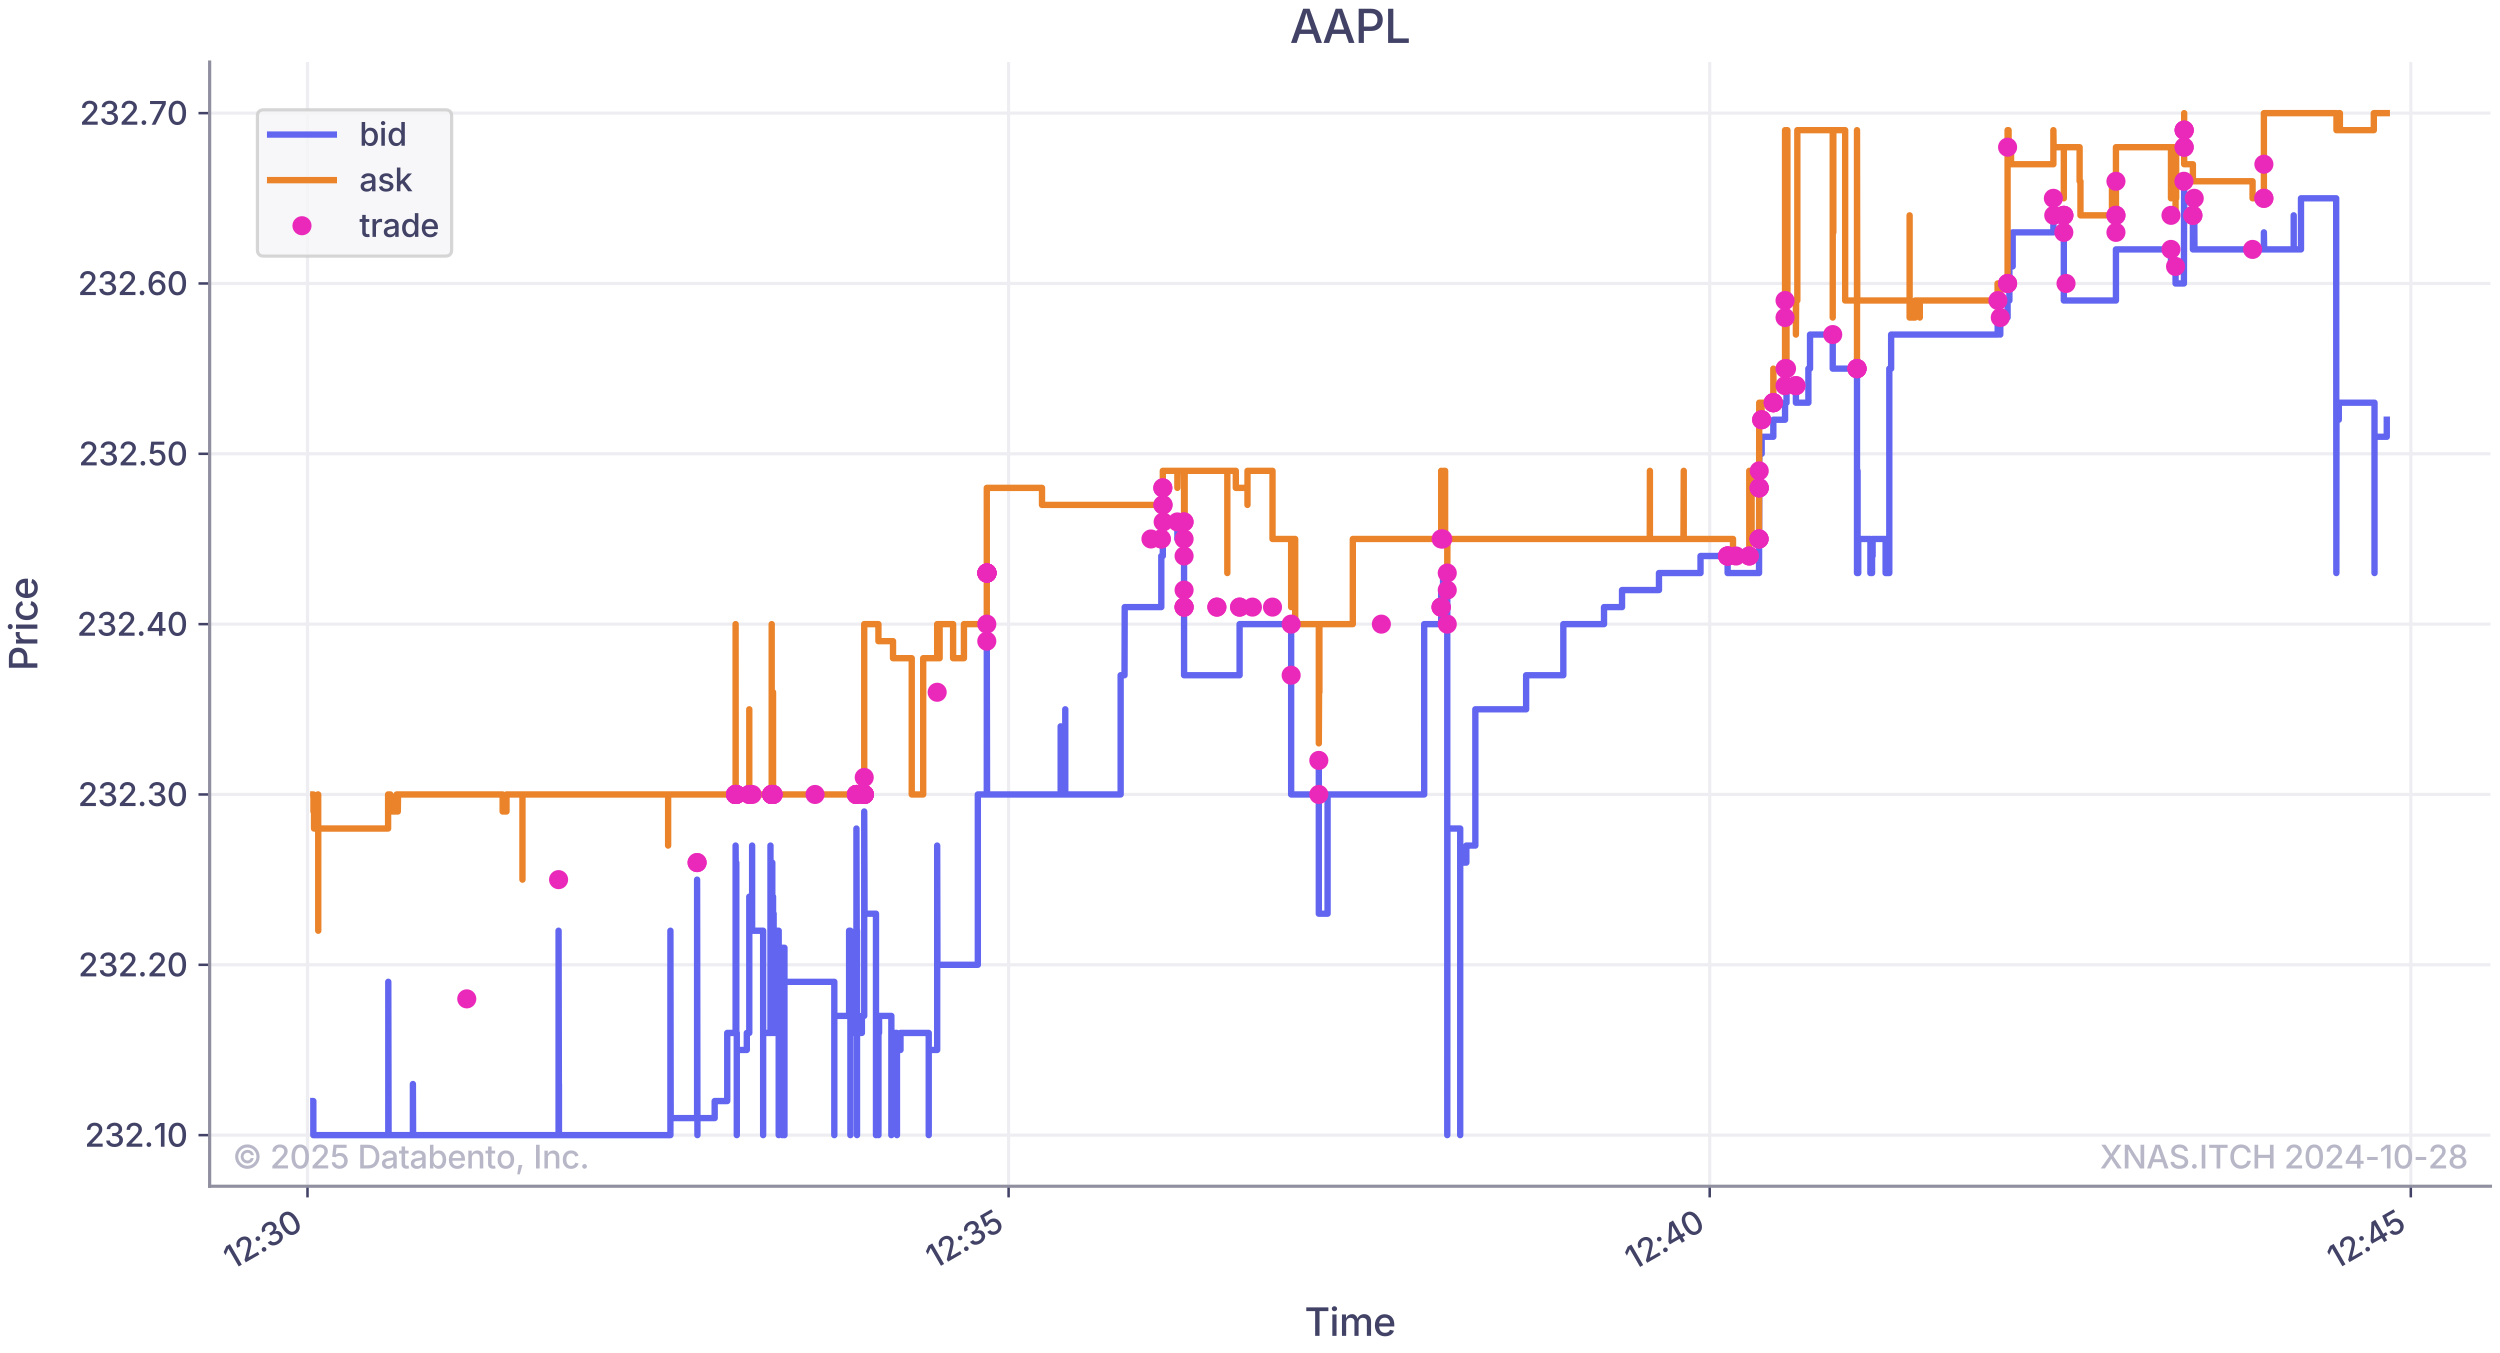 <?xml version="1.0" encoding="utf-8" standalone="no"?>
<!DOCTYPE svg PUBLIC "-//W3C//DTD SVG 1.1//EN"
  "http://www.w3.org/Graphics/SVG/1.1/DTD/svg11.dtd">
<svg xmlns:xlink="http://www.w3.org/1999/xlink" width="784.8pt" height="424.8pt" viewBox="0 0 784.8 424.8" xmlns="http://www.w3.org/2000/svg" version="1.1">
 <defs>
  <style type="text/css">*{stroke-linejoin: round; stroke-linecap: butt}</style>
 </defs>
 <g id="figure_1">
  <g id="patch_1">
   <path d="M 0 424.8
L 784.8 424.8
L 784.8 0
L 0 0
z
" style="fill: #ffffff"/>
  </g>
  <g id="axes_1">
   <g id="patch_2">
    <path d="M 65.81 372.381
L 781.8 372.381
L 781.8 19.476
L 65.81 19.476
L 65.81 372.381
z
" style="fill: none"/>
   </g>
   <g id="matplotlib.axis_1">
    <g id="xtick_1">
     <g id="line2d_1">
      <path d="M 96.531 372.381
L 96.531 19.476
" clip-path="url(#pdbe28664ba)" style="fill: none; stroke: #eeeef2; stroke-linecap: square"/>
     </g>
     <g id="line2d_2">
      <defs>
       <path id="m9c6e08e50f" d="M 0 0
L 0 3.5
" style="stroke: #424267; stroke-width: 0.8"/>
      </defs>
      <g>
       <use xlink:href="#m9c6e08e50f" x="96.531" y="372.381" style="fill: #424267; stroke: #424267; stroke-width: 0.8"/>
      </g>
     </g>
     <g id="text_1">
      <!-- 12:30 -->
      <g style="fill: #424267" transform="translate(72.943 398.708) rotate(-30) scale(0.1 -0.1)">
       <defs>
        <path id="Inter-Medium-31" d="M 2141 4656
L 2141 0
L 1434 0
L 1434 4009
L 1403 4009
L 297 3203
L 297 3919
L 1316 4656
L 2141 4656
z
" transform="scale(0.016)"/>
        <path id="Inter-Medium-32" d="M 450 0
L 450 516
L 2031 2150
Q 2394 2531 2581 2797
Q 2769 3063 2769 3369
Q 2769 3719 2533 3920
Q 2297 4122 1944 4122
Q 1572 4122 1350 3898
Q 1128 3675 1128 3300
L 444 3300
Q 444 3725 641 4045
Q 838 4366 1180 4542
Q 1522 4719 1956 4719
Q 2400 4719 2736 4544
Q 3072 4369 3262 4070
Q 3453 3772 3453 3394
Q 3453 3141 3358 2895
Q 3263 2650 3023 2344
Q 2784 2038 2350 1600
L 1438 647
L 1438 609
L 3525 609
L 3525 0
L 450 0
z
" transform="scale(0.016)"/>
        <path id="Inter-Medium-3a" d="M 972 -47
Q 778 -47 643 86
Q 509 219 509 413
Q 509 606 643 740
Q 778 875 972 875
Q 1166 875 1298 740
Q 1431 606 1431 413
Q 1431 219 1298 86
Q 1166 -47 972 -47
z
M 972 2385
Q 778 2385 643 2518
Q 509 2651 509 2845
Q 509 3038 643 3172
Q 778 3307 972 3307
Q 1166 3307 1298 3172
Q 1431 3038 1431 2845
Q 1431 2651 1298 2518
Q 1166 2385 972 2385
z
" transform="scale(0.016)"/>
        <path id="Inter-Medium-33" d="M 2009 -63
Q 1538 -63 1170 100
Q 803 263 589 550
Q 375 838 363 1219
L 1084 1219
Q 1103 909 1365 729
Q 1628 550 2003 550
Q 2409 550 2673 758
Q 2938 966 2938 1303
Q 2938 1650 2672 1870
Q 2406 2091 1928 2091
L 1531 2091
L 1531 2672
L 1928 2672
Q 2313 2672 2555 2873
Q 2797 3075 2797 3409
Q 2797 3731 2584 3926
Q 2372 4122 2016 4122
Q 1678 4122 1418 3942
Q 1159 3763 1147 3444
L 459 3444
Q 472 3822 683 4109
Q 894 4397 1245 4558
Q 1597 4719 2028 4719
Q 2475 4719 2804 4544
Q 3134 4369 3312 4080
Q 3491 3791 3491 3450
Q 3491 3056 3272 2786
Q 3053 2516 2688 2419
L 2688 2384
Q 3153 2313 3406 2014
Q 3659 1716 3659 1278
Q 3659 891 3445 587
Q 3231 284 2859 110
Q 2488 -63 2009 -63
z
" transform="scale(0.016)"/>
        <path id="Inter-Medium-30" d="M 2066 -63
Q 1253 -63 803 562
Q 353 1188 353 2325
Q 353 3456 804 4087
Q 1256 4719 2066 4719
Q 2875 4719 3326 4087
Q 3778 3456 3778 2325
Q 3778 1191 3329 564
Q 2881 -63 2066 -63
z
M 2066 547
Q 2550 547 2811 1012
Q 3072 1478 3072 2325
Q 3072 3175 2811 3644
Q 2550 4113 2066 4113
Q 1581 4113 1318 3642
Q 1056 3172 1056 2325
Q 1056 1478 1318 1012
Q 1581 547 2066 547
z
" transform="scale(0.016)"/>
       </defs>
       <use xlink:href="#Inter-Medium-31"/>
       <use xlink:href="#Inter-Medium-32" x="41.504"/>
       <use xlink:href="#Inter-Medium-3a" x="103.125"/>
       <use xlink:href="#Inter-Medium-33" x="133.447"/>
       <use xlink:href="#Inter-Medium-30" x="196.143"/>
      </g>
     </g>
    </g>
    <g id="xtick_2">
     <g id="line2d_3">
      <path d="M 316.621 372.381
L 316.621 19.476
" clip-path="url(#pdbe28664ba)" style="fill: none; stroke: #eeeef2; stroke-linecap: square"/>
     </g>
     <g id="line2d_4">
      <g>
       <use xlink:href="#m9c6e08e50f" x="316.621" y="372.381" style="fill: #424267; stroke: #424267; stroke-width: 0.8"/>
      </g>
     </g>
     <g id="text_2">
      <!-- 12:35 -->
      <g style="fill: #424267" transform="translate(293.4 398.496) rotate(-30) scale(0.1 -0.1)">
       <defs>
        <path id="Inter-Medium-35" d="M 1897 -63
Q 1463 -63 1122 103
Q 781 269 579 559
Q 378 850 363 1219
L 1056 1219
Q 1081 919 1322 728
Q 1563 538 1897 538
Q 2294 538 2551 806
Q 2809 1075 2809 1494
Q 2809 1775 2687 1997
Q 2566 2219 2353 2345
Q 2141 2472 1866 2472
Q 1653 2472 1440 2398
Q 1228 2325 1100 2209
L 444 2303
L 703 4656
L 3275 4656
L 3275 4047
L 1300 4047
L 1153 2747
L 1178 2747
Q 1316 2884 1542 2970
Q 1769 3056 2031 3056
Q 2456 3056 2789 2856
Q 3122 2656 3314 2306
Q 3506 1956 3506 1506
Q 3506 1053 3300 698
Q 3094 344 2730 140
Q 2366 -63 1897 -63
z
" transform="scale(0.016)"/>
       </defs>
       <use xlink:href="#Inter-Medium-31"/>
       <use xlink:href="#Inter-Medium-32" x="41.504"/>
       <use xlink:href="#Inter-Medium-3a" x="103.125"/>
       <use xlink:href="#Inter-Medium-33" x="133.447"/>
       <use xlink:href="#Inter-Medium-35" x="196.143"/>
      </g>
     </g>
    </g>
    <g id="xtick_3">
     <g id="line2d_5">
      <path d="M 536.71 372.381
L 536.71 19.476
" clip-path="url(#pdbe28664ba)" style="fill: none; stroke: #eeeef2; stroke-linecap: square"/>
     </g>
     <g id="line2d_6">
      <g>
       <use xlink:href="#m9c6e08e50f" x="536.71" y="372.381" style="fill: #424267; stroke: #424267; stroke-width: 0.8"/>
      </g>
     </g>
     <g id="text_3">
      <!-- 12:40 -->
      <g style="fill: #424267" transform="translate(512.869 398.854) rotate(-30) scale(0.1 -0.1)">
       <defs>
        <path id="Inter-Medium-34" d="M 356 906
L 356 1481
L 2363 4656
L 3244 4656
L 3244 1513
L 3856 1513
L 3856 906
L 3244 906
L 3244 0
L 2559 0
L 2559 906
L 356 906
z
M 2566 1513
L 2566 3809
L 2528 3809
L 1100 1550
L 1100 1513
L 2566 1513
z
" transform="scale(0.016)"/>
       </defs>
       <use xlink:href="#Inter-Medium-31"/>
       <use xlink:href="#Inter-Medium-32" x="41.504"/>
       <use xlink:href="#Inter-Medium-3a" x="103.125"/>
       <use xlink:href="#Inter-Medium-34" x="133.447"/>
       <use xlink:href="#Inter-Medium-30" x="199.072"/>
      </g>
     </g>
    </g>
    <g id="xtick_4">
     <g id="line2d_7">
      <path d="M 756.8 372.381
L 756.8 19.476
" clip-path="url(#pdbe28664ba)" style="fill: none; stroke: #eeeef2; stroke-linecap: square"/>
     </g>
     <g id="line2d_8">
      <g>
       <use xlink:href="#m9c6e08e50f" x="756.8" y="372.381" style="fill: #424267; stroke: #424267; stroke-width: 0.8"/>
      </g>
     </g>
     <g id="text_4">
      <!-- 12:45 -->
      <g style="fill: #424267" transform="translate(733.327 398.642) rotate(-30) scale(0.1 -0.1)">
       <use xlink:href="#Inter-Medium-31"/>
       <use xlink:href="#Inter-Medium-32" x="41.504"/>
       <use xlink:href="#Inter-Medium-3a" x="103.125"/>
       <use xlink:href="#Inter-Medium-34" x="133.447"/>
       <use xlink:href="#Inter-Medium-35" x="199.072"/>
      </g>
     </g>
    </g>
    <g id="text_5">
     <!-- Time -->
     <g style="fill: #424267" transform="translate(409.523 419.351) scale(0.12 -0.12)">
      <defs>
       <path id="Inter-Medium-54" d="M 281 4044
L 281 4656
L 3897 4656
L 3897 4044
L 2450 4044
L 2450 0
L 1734 0
L 1734 4044
L 281 4044
z
" transform="scale(0.016)"/>
       <path id="Inter-Medium-69" d="M 463 0
L 463 3494
L 1150 3494
L 1150 0
L 463 0
z
M 806 4028
Q 628 4028 501 4147
Q 375 4266 375 4434
Q 375 4606 501 4725
Q 628 4844 806 4844
Q 984 4844 1112 4725
Q 1240 4606 1240 4434
Q 1240 4266 1112 4147
Q 984 4028 806 4028
z
" transform="scale(0.016)"/>
       <path id="Inter-Medium-6d" d="M 463 0
L 463 3494
L 1116 3494
L 1131 2841
Q 1266 3203 1534 3378
Q 1803 3553 2116 3553
Q 2456 3553 2681 3359
Q 2906 3166 3009 2819
Q 3141 3172 3442 3362
Q 3744 3553 4116 3553
Q 4425 3553 4675 3418
Q 4925 3284 5073 3018
Q 5222 2753 5222 2356
L 5222 0
L 4534 0
L 4534 2288
Q 4534 2638 4339 2794
Q 4144 2950 3878 2950
Q 3553 2950 3367 2750
Q 3181 2550 3181 2238
L 3181 0
L 2503 0
L 2503 2331
Q 2503 2613 2323 2781
Q 2144 2950 1866 2950
Q 1578 2950 1364 2751
Q 1150 2553 1150 2172
L 1150 0
L 463 0
z
" transform="scale(0.016)"/>
       <path id="Inter-Medium-65" d="M 1969 -72
Q 1453 -72 1078 150
Q 703 372 501 775
Q 300 1178 300 1722
Q 300 2259 498 2668
Q 697 3078 1059 3308
Q 1422 3538 1909 3538
Q 2306 3538 2664 3361
Q 3022 3184 3245 2798
Q 3469 2413 3469 1781
L 3469 1538
L 991 1538
Q 1009 1031 1278 764
Q 1547 497 1975 497
Q 2263 497 2470 622
Q 2678 747 2769 991
L 3416 838
Q 3291 428 2909 178
Q 2528 -72 1969 -72
z
M 994 2050
L 2788 2050
Q 2750 2463 2529 2716
Q 2309 2969 1913 2969
Q 1500 2969 1261 2698
Q 1022 2428 994 2050
z
" transform="scale(0.016)"/>
      </defs>
      <use xlink:href="#Inter-Medium-54"/>
      <use xlink:href="#Inter-Medium-69" x="65.283"/>
      <use xlink:href="#Inter-Medium-6d" x="90.479"/>
      <use xlink:href="#Inter-Medium-65" x="179.297"/>
     </g>
    </g>
   </g>
   <g id="matplotlib.axis_2">
    <g id="ytick_1">
     <g id="line2d_9">
      <path d="M 65.81 356.34
L 781.8 356.34
" clip-path="url(#pdbe28664ba)" style="fill: none; stroke: #eeeef2; stroke-linecap: square"/>
     </g>
     <g id="line2d_10">
      <defs>
       <path id="mbb8530d8c6" d="M 0 0
L -3.5 0
" style="stroke: #424267; stroke-width: 0.8"/>
      </defs>
      <g>
       <use xlink:href="#mbb8530d8c6" x="65.81" y="356.34" style="fill: #424267; stroke: #424267; stroke-width: 0.8"/>
      </g>
     </g>
     <g id="text_6">
      <!-- 232.10 -->
      <g style="fill: #424267" transform="translate(26.591 359.976) scale(0.1 -0.1)">
       <defs>
        <path id="Inter-Medium-2e" d="M 972 -47
Q 778 -47 643 86
Q 509 219 509 413
Q 509 606 643 740
Q 778 875 972 875
Q 1166 875 1298 740
Q 1431 606 1431 413
Q 1431 219 1298 86
Q 1166 -47 972 -47
z
" transform="scale(0.016)"/>
       </defs>
       <use xlink:href="#Inter-Medium-32"/>
       <use xlink:href="#Inter-Medium-33" x="61.621"/>
       <use xlink:href="#Inter-Medium-32" x="124.316"/>
       <use xlink:href="#Inter-Medium-2e" x="185.938"/>
       <use xlink:href="#Inter-Medium-31" x="216.26"/>
       <use xlink:href="#Inter-Medium-30" x="257.764"/>
      </g>
     </g>
    </g>
    <g id="ytick_2">
     <g id="line2d_11">
      <path d="M 65.81 302.869
L 781.8 302.869
" clip-path="url(#pdbe28664ba)" style="fill: none; stroke: #eeeef2; stroke-linecap: square"/>
     </g>
     <g id="line2d_12">
      <g>
       <use xlink:href="#mbb8530d8c6" x="65.81" y="302.869" style="fill: #424267; stroke: #424267; stroke-width: 0.8"/>
      </g>
     </g>
     <g id="text_7">
      <!-- 232.20 -->
      <g style="fill: #424267" transform="translate(24.579 306.505) scale(0.1 -0.1)">
       <use xlink:href="#Inter-Medium-32"/>
       <use xlink:href="#Inter-Medium-33" x="61.621"/>
       <use xlink:href="#Inter-Medium-32" x="124.316"/>
       <use xlink:href="#Inter-Medium-2e" x="185.938"/>
       <use xlink:href="#Inter-Medium-32" x="216.26"/>
       <use xlink:href="#Inter-Medium-30" x="277.881"/>
      </g>
     </g>
    </g>
    <g id="ytick_3">
     <g id="line2d_13">
      <path d="M 65.81 249.399
L 781.8 249.399
" clip-path="url(#pdbe28664ba)" style="fill: none; stroke: #eeeef2; stroke-linecap: square"/>
     </g>
     <g id="line2d_14">
      <g>
       <use xlink:href="#mbb8530d8c6" x="65.81" y="249.399" style="fill: #424267; stroke: #424267; stroke-width: 0.8"/>
      </g>
     </g>
     <g id="text_8">
      <!-- 232.30 -->
      <g style="fill: #424267" transform="translate(24.471 253.035) scale(0.1 -0.1)">
       <use xlink:href="#Inter-Medium-32"/>
       <use xlink:href="#Inter-Medium-33" x="61.621"/>
       <use xlink:href="#Inter-Medium-32" x="124.316"/>
       <use xlink:href="#Inter-Medium-2e" x="185.938"/>
       <use xlink:href="#Inter-Medium-33" x="216.26"/>
       <use xlink:href="#Inter-Medium-30" x="278.955"/>
      </g>
     </g>
    </g>
    <g id="ytick_4">
     <g id="line2d_15">
      <path d="M 65.81 195.928
L 781.8 195.928
" clip-path="url(#pdbe28664ba)" style="fill: none; stroke: #eeeef2; stroke-linecap: square"/>
     </g>
     <g id="line2d_16">
      <g>
       <use xlink:href="#mbb8530d8c6" x="65.81" y="195.928" style="fill: #424267; stroke: #424267; stroke-width: 0.8"/>
      </g>
     </g>
     <g id="text_9">
      <!-- 232.40 -->
      <g style="fill: #424267" transform="translate(24.179 199.565) scale(0.1 -0.1)">
       <use xlink:href="#Inter-Medium-32"/>
       <use xlink:href="#Inter-Medium-33" x="61.621"/>
       <use xlink:href="#Inter-Medium-32" x="124.316"/>
       <use xlink:href="#Inter-Medium-2e" x="185.938"/>
       <use xlink:href="#Inter-Medium-34" x="216.26"/>
       <use xlink:href="#Inter-Medium-30" x="281.885"/>
      </g>
     </g>
    </g>
    <g id="ytick_5">
     <g id="line2d_17">
      <path d="M 65.81 142.458
L 781.8 142.458
" clip-path="url(#pdbe28664ba)" style="fill: none; stroke: #eeeef2; stroke-linecap: square"/>
     </g>
     <g id="line2d_18">
      <g>
       <use xlink:href="#mbb8530d8c6" x="65.81" y="142.458" style="fill: #424267; stroke: #424267; stroke-width: 0.8"/>
      </g>
     </g>
     <g id="text_10">
      <!-- 232.50 -->
      <g style="fill: #424267" transform="translate(24.712 146.094) scale(0.1 -0.1)">
       <use xlink:href="#Inter-Medium-32"/>
       <use xlink:href="#Inter-Medium-33" x="61.621"/>
       <use xlink:href="#Inter-Medium-32" x="124.316"/>
       <use xlink:href="#Inter-Medium-2e" x="185.938"/>
       <use xlink:href="#Inter-Medium-35" x="216.26"/>
       <use xlink:href="#Inter-Medium-30" x="276.562"/>
      </g>
     </g>
    </g>
    <g id="ytick_6">
     <g id="line2d_19">
      <path d="M 65.81 88.988
L 781.8 88.988
" clip-path="url(#pdbe28664ba)" style="fill: none; stroke: #eeeef2; stroke-linecap: square"/>
     </g>
     <g id="line2d_20">
      <g>
       <use xlink:href="#mbb8530d8c6" x="65.81" y="88.988" style="fill: #424267; stroke: #424267; stroke-width: 0.8"/>
      </g>
     </g>
     <g id="text_11">
      <!-- 232.60 -->
      <g style="fill: #424267" transform="translate(24.443 92.624) scale(0.1 -0.1)">
       <defs>
        <path id="Inter-Medium-36" d="M 2059 -63
Q 1747 -63 1442 48
Q 1138 159 892 414
Q 647 669 500 1100
Q 353 1531 353 2172
Q 353 2978 567 3548
Q 781 4119 1178 4419
Q 1575 4719 2119 4719
Q 2531 4719 2854 4555
Q 3178 4391 3381 4103
Q 3584 3816 3638 3444
L 2938 3444
Q 2869 3728 2661 3911
Q 2453 4094 2119 4094
Q 1606 4094 1323 3651
Q 1041 3209 1041 2419
L 1075 2419
Q 1253 2716 1556 2883
Q 1859 3050 2228 3050
Q 2631 3050 2961 2853
Q 3291 2656 3486 2311
Q 3681 1966 3681 1522
Q 3681 1075 3478 715
Q 3275 356 2911 146
Q 2547 -63 2059 -63
z
M 2056 538
Q 2319 538 2530 667
Q 2741 797 2864 1019
Q 2988 1241 2988 1513
Q 2988 1781 2869 1998
Q 2750 2216 2542 2344
Q 2334 2472 2069 2472
Q 1803 2472 1590 2337
Q 1378 2203 1253 1984
Q 1128 1766 1128 1506
Q 1128 1247 1248 1026
Q 1369 806 1578 672
Q 1788 538 2056 538
z
" transform="scale(0.016)"/>
       </defs>
       <use xlink:href="#Inter-Medium-32"/>
       <use xlink:href="#Inter-Medium-33" x="61.621"/>
       <use xlink:href="#Inter-Medium-32" x="124.316"/>
       <use xlink:href="#Inter-Medium-2e" x="185.938"/>
       <use xlink:href="#Inter-Medium-36" x="216.26"/>
       <use xlink:href="#Inter-Medium-30" x="279.248"/>
      </g>
     </g>
    </g>
    <g id="ytick_7">
     <g id="line2d_21">
      <path d="M 65.81 35.517
L 781.8 35.517
" clip-path="url(#pdbe28664ba)" style="fill: none; stroke: #eeeef2; stroke-linecap: square"/>
     </g>
     <g id="line2d_22">
      <g>
       <use xlink:href="#mbb8530d8c6" x="65.81" y="35.517" style="fill: #424267; stroke: #424267; stroke-width: 0.8"/>
      </g>
     </g>
     <g id="text_12">
      <!-- 232.70 -->
      <g style="fill: #424267" transform="translate(25.029 39.153) scale(0.1 -0.1)">
       <defs>
        <path id="Inter-Medium-37" d="M 600 0
L 2625 4009
L 2625 4047
L 281 4047
L 281 4656
L 3372 4656
L 3372 4022
L 1347 0
L 600 0
z
" transform="scale(0.016)"/>
       </defs>
       <use xlink:href="#Inter-Medium-32"/>
       <use xlink:href="#Inter-Medium-33" x="61.621"/>
       <use xlink:href="#Inter-Medium-32" x="124.316"/>
       <use xlink:href="#Inter-Medium-2e" x="185.938"/>
       <use xlink:href="#Inter-Medium-37" x="216.26"/>
       <use xlink:href="#Inter-Medium-30" x="273.389"/>
      </g>
     </g>
    </g>
    <g id="text_13">
     <!-- Price -->
     <g style="fill: #424267" transform="translate(11.73 210.598) rotate(-90) scale(0.12 -0.12)">
      <defs>
       <path id="Inter-Medium-50" d="M 516 0
L 516 4656
L 2184 4656
Q 2722 4656 3081 4457
Q 3441 4259 3619 3917
Q 3797 3575 3797 3144
Q 3797 2713 3617 2370
Q 3438 2028 3078 1829
Q 2719 1631 2178 1631
L 1228 1631
L 1228 0
L 516 0
z
M 1228 2234
L 2109 2234
Q 2622 2234 2848 2492
Q 3075 2750 3075 3144
Q 3075 3538 2848 3792
Q 2622 4047 2103 4047
L 1228 4047
L 1228 2234
z
" transform="scale(0.016)"/>
       <path id="Inter-Medium-72" d="M 463 0
L 463 3494
L 1128 3494
L 1128 2931
L 1166 2931
Q 1259 3216 1501 3380
Q 1744 3544 2050 3544
Q 2116 3544 2202 3537
Q 2288 3531 2341 3525
L 2341 2869
Q 2303 2878 2197 2892
Q 2091 2906 1981 2906
Q 1622 2906 1386 2686
Q 1150 2466 1150 2122
L 1150 0
L 463 0
z
" transform="scale(0.016)"/>
       <path id="Inter-Medium-63" d="M 1931 -72
Q 1438 -72 1072 153
Q 706 378 503 783
Q 300 1188 300 1728
Q 300 2272 503 2680
Q 706 3088 1072 3313
Q 1438 3538 1931 3538
Q 2475 3538 2870 3264
Q 3266 2991 3394 2506
L 2741 2350
Q 2669 2622 2461 2789
Q 2253 2956 1934 2956
Q 1619 2956 1411 2790
Q 1203 2625 1101 2345
Q 1000 2066 1000 1728
Q 1000 1394 1101 1117
Q 1203 841 1411 675
Q 1619 509 1934 509
Q 2259 509 2471 682
Q 2684 856 2753 1141
L 3403 984
Q 3275 491 2878 209
Q 2481 -72 1931 -72
z
" transform="scale(0.016)"/>
      </defs>
      <use xlink:href="#Inter-Medium-50"/>
      <use xlink:href="#Inter-Medium-72" x="64.16"/>
      <use xlink:href="#Inter-Medium-69" x="102.832"/>
      <use xlink:href="#Inter-Medium-63" x="128.027"/>
      <use xlink:href="#Inter-Medium-65" x="185.742"/>
     </g>
    </g>
   </g>
   <g id="line2d_23">
    <path d="M 98.355 345.646
L 98.36 345.646
L 98.36 356.34
L 98.406 356.34
L 121.891 356.34
L 121.891 308.216
L 121.982 356.34
L 129.617 356.34
L 129.617 340.298
L 129.678 356.34
L 175.349 356.34
L 175.349 292.175
L 175.441 340.298
L 175.469 340.298
L 175.469 356.34
L 175.536 356.34
L 210.456 356.34
L 210.456 292.175
L 210.545 350.993
L 218.832 350.993
L 218.832 276.134
L 218.935 356.34
L 218.935 350.993
L 224.351 350.993
L 224.351 345.646
L 228.292 345.646
L 228.292 324.257
L 230.922 324.257
L 230.922 324.257
L 230.923 265.44
L 230.953 270.787
L 231.137 270.787
L 231.137 324.257
L 231.292 324.257
L 231.292 356.34
L 231.292 329.604
L 234.439 329.604
L 234.439 324.257
L 235.215 324.257
L 235.215 281.481
L 235.215 286.828
L 235.399 286.828
L 235.399 292.175
L 236.105 292.175
L 236.105 265.44
L 236.108 292.175
L 239.564 292.175
L 239.564 356.34
L 239.564 324.257
L 241.867 324.257
L 241.867 265.44
L 241.87 324.257
L 242.253 324.257
L 242.253 270.787
L 242.253 270.787
L 242.437 270.787
L 242.437 324.257
L 242.675 324.257
L 242.675 281.481
L 242.676 286.828
L 242.863 286.828
L 242.863 324.257
L 243.159 324.257
L 243.159 292.175
L 244.451 292.175
L 244.451 356.34
L 244.451 324.257
L 245.6 324.257
L 245.6 297.522
L 245.602 356.34
L 245.644 297.522
L 246.257 297.522
L 246.257 356.34
L 246.257 308.216
L 261.906 308.216
L 261.906 356.34
L 261.906 318.91
L 266.546 318.91
L 266.546 292.175
L 266.953 292.175
L 266.953 356.34
L 266.953 324.257
L 268.85 324.257
L 268.85 260.093
L 268.941 292.175
L 269.036 292.175
L 269.036 356.34
L 269.036 324.257
L 270.563 324.257
L 270.563 318.91
L 271.295 318.91
L 271.295 318.91
L 271.295 254.746
L 271.398 286.828
L 274.989 286.828
L 274.989 356.34
L 274.989 318.91
L 275.764 318.91
L 275.764 356.34
L 275.764 324.257
L 275.954 324.257
L 275.954 318.91
L 276.017 318.91
L 279.815 318.91
L 279.815 356.34
L 279.815 324.257
L 281.577 324.257
L 281.577 356.34
L 281.577 329.604
L 282.685 329.604
L 282.685 324.257
L 291.549 324.257
L 291.549 356.34
L 291.549 329.604
L 294.197 329.604
L 294.197 265.44
L 294.279 302.869
L 306.96 302.869
L 306.96 249.399
L 309.771 249.399
L 309.775 201.276
L 309.851 249.399
L 332.964 249.399
L 332.964 228.011
L 333.055 249.399
L 334.412 249.399
L 334.412 222.664
L 334.412 249.399
L 351.792 249.399
L 351.792 211.97
L 353.009 211.97
L 353.068 190.581
L 353.068 190.581
L 364.553 190.581
L 364.553 174.54
L 364.553 174.54
L 365.033 174.54
L 365.033 163.846
L 365.136 163.846
L 369.601 163.846
L 369.601 163.846
L 369.601 169.193
L 369.677 169.193
L 370.633 169.193
L 370.633 163.846
L 370.634 163.846
L 371.692 163.846
L 371.692 163.846
L 371.708 211.97
L 371.709 211.97
L 389.134 211.97
L 389.134 195.928
L 389.134 195.928
L 405.318 195.928
L 405.318 195.928
L 405.319 249.399
L 405.394 249.399
L 414.003 249.399
L 414.003 238.705
L 414.004 286.828
L 414.078 286.828
L 416.753 286.828
L 416.753 249.399
L 447.077 249.399
L 447.082 195.928
L 447.129 195.928
L 452.413 195.928
L 452.413 185.234
L 452.489 185.234
L 453.007 185.234
L 453.007 179.887
L 453.007 179.887
L 454.323 179.887
L 454.323 179.887
L 454.326 356.34
L 454.376 260.093
L 458.39 260.093
L 458.39 356.34
L 458.39 270.787
L 460.318 270.787
L 460.318 265.44
L 463.14 265.44
L 463.14 222.664
L 463.14 222.664
L 479.081 222.664
L 479.081 211.97
L 479.082 211.97
L 490.755 211.97
L 490.755 195.928
L 490.756 195.928
L 503.532 195.928
L 503.532 190.581
L 503.532 190.581
L 509.188 190.581
L 509.188 185.234
L 509.189 185.234
L 520.783 185.234
L 520.783 179.887
L 520.783 179.887
L 533.825 179.887
L 533.825 174.54
L 533.825 174.54
L 542.337 174.54
L 542.337 174.54
L 542.337 179.887
L 542.414 179.887
L 552.199 179.887
L 552.28 142.458
L 552.284 142.458
L 553.019 142.458
L 553.019 137.111
L 553.095 137.111
L 556.68 137.111
L 556.68 137.111
L 556.68 131.764
L 556.756 131.764
L 560.362 131.764
L 560.362 126.417
L 560.398 126.417
L 560.822 126.417
L 560.822 121.07
L 560.899 121.07
L 563.769 121.07
L 563.769 121.07
L 563.769 126.417
L 563.846 126.417
L 567.687 126.417
L 567.687 115.723
L 567.688 115.723
L 568.204 115.723
L 568.204 105.029
L 575.331 105.029
L 575.331 105.029
L 575.331 115.723
L 575.334 115.723
L 582.949 115.723
L 582.949 115.723
L 582.949 179.887
L 583.023 147.805
L 583.133 147.805
L 583.133 179.887
L 583.186 179.887
L 583.338 179.887
L 583.338 169.193
L 587.155 169.193
L 587.155 179.887
L 587.675 179.887
L 587.675 174.54
L 587.849 174.54
L 587.849 169.193
L 591.931 169.193
L 591.931 179.887
L 593.088 179.887
L 593.088 115.723
L 593.664 115.723
L 593.664 105.029
L 627.114 105.029
L 627.114 99.682
L 627.19 99.682
L 627.93 99.682
L 627.93 99.682
L 627.93 105.029
L 627.93 99.682
L 630.223 99.682
L 630.223 94.335
L 630.299 94.335
L 630.784 94.335
L 630.784 83.641
L 630.788 83.641
L 631.82 83.641
L 631.82 72.947
L 631.821 72.947
L 644.598 72.947
L 644.598 67.6
L 644.67 67.6
L 647.877 67.6
L 647.877 67.6
L 647.877 94.335
L 647.884 94.335
L 664.238 94.335
L 664.238 78.294
L 664.238 78.294
L 681.515 78.294
L 681.515 78.294
L 681.515 83.641
L 681.592 83.641
L 682.951 83.641
L 682.951 83.641
L 682.951 88.988
L 682.954 88.988
L 685.572 88.988
L 685.654 56.906
L 685.654 67.6
L 688.394 67.6
L 688.394 67.6
L 688.394 78.294
L 688.471 78.294
L 688.791 78.294
L 688.791 62.253
L 688.891 78.294
L 710.681 78.294
L 710.681 72.947
L 710.758 78.294
L 720.039 78.294
L 720.039 67.6
L 720.042 78.294
L 722.327 78.294
L 722.327 62.253
L 733.375 62.253
L 733.427 179.887
L 733.466 131.764
L 734.195 131.764
L 734.195 126.417
L 734.202 126.417
L 745.405 126.417
L 745.405 179.887
L 745.405 137.111
L 749.255 137.111
L 749.255 131.764
L 749.255 131.764
" clip-path="url(#pdbe28664ba)" style="fill: none; stroke: #6165f0; stroke-width: 2; stroke-linecap: square"/>
   </g>
   <g id="line2d_24">
    <path d="M 98.355 249.399
L 98.406 249.399
L 98.406 254.746
L 98.59 254.746
L 98.59 260.093
L 99.774 260.093
L 99.774 249.399
L 99.888 249.399
L 99.903 292.175
L 99.906 260.093
L 121.832 260.093
L 121.832 249.399
L 121.894 249.399
L 121.982 249.399
L 121.982 254.746
L 122.319 254.746
L 122.319 249.399
L 122.535 249.399
L 122.535 254.746
L 124.518 254.746
L 124.518 249.399
L 124.882 249.399
L 124.882 254.746
L 124.948 249.399
L 157.79 249.399
L 157.79 254.746
L 158.997 254.746
L 158.997 249.399
L 158.997 249.399
L 164.01 249.399
L 164.01 276.134
L 164.013 249.399
L 209.736 249.399
L 209.736 265.44
L 209.739 249.399
L 230.922 249.399
L 230.922 249.399
L 230.922 195.928
L 230.953 249.399
L 235.215 249.399
L 235.215 249.399
L 235.215 222.664
L 235.215 249.399
L 242.253 249.399
L 242.253 249.399
L 242.253 195.928
L 242.253 249.399
L 242.675 249.399
L 242.675 249.399
L 242.675 217.317
L 242.676 249.399
L 271.295 249.399
L 271.295 249.399
L 271.295 195.928
L 271.398 195.928
L 275.752 195.928
L 275.752 201.276
L 275.764 201.276
L 280.338 201.276
L 280.338 206.623
L 280.35 206.623
L 286.213 206.623
L 286.213 249.399
L 289.808 249.399
L 289.808 206.623
L 294.197 206.623
L 294.197 195.928
L 294.279 195.928
L 294.68 195.928
L 294.68 206.623
L 294.969 206.623
L 294.969 195.928
L 299.198 195.928
L 299.198 206.623
L 302.599 206.623
L 302.599 195.928
L 309.773 195.928
L 309.773 195.928
L 309.775 153.152
L 309.851 153.152
L 327.108 153.152
L 327.108 158.499
L 365.033 158.499
L 365.033 158.499
L 365.033 147.805
L 365.136 147.805
L 369.601 147.805
L 369.601 153.152
L 369.677 147.805
L 371.692 147.805
L 371.692 147.805
L 371.708 174.54
L 371.709 169.193
L 371.894 169.193
L 371.894 147.805
L 385.279 147.805
L 385.279 179.887
L 385.283 147.805
L 387.946 147.805
L 387.946 153.152
L 391.607 153.152
L 391.607 158.499
L 391.619 147.805
L 399.467 147.805
L 399.467 169.193
L 399.467 169.193
L 405.317 169.193
L 405.319 190.581
L 405.394 169.193
L 406.583 169.193
L 406.583 195.928
L 414.003 195.928
L 414.005 233.358
L 414.078 217.317
L 414.188 217.317
L 414.188 195.928
L 424.671 195.928
L 424.679 169.193
L 424.724 169.193
L 452.413 169.193
L 452.413 147.805
L 452.489 169.193
L 452.915 169.193
L 453.007 147.805
L 453.007 147.805
L 453.65 147.805
L 453.65 169.193
L 454.323 169.193
L 454.326 185.234
L 454.376 169.193
L 517.896 169.193
L 517.936 147.805
L 517.943 169.193
L 528.471 169.193
L 528.564 147.805
L 528.564 169.193
L 544.027 169.193
L 544.027 174.54
L 549.13 174.54
L 549.13 174.54
L 549.13 147.805
L 549.207 147.805
L 549.865 147.805
L 549.865 169.193
L 552.199 169.193
L 552.199 169.193
L 552.257 126.417
L 552.284 126.417
L 552.938 126.417
L 552.938 131.764
L 553.022 126.417
L 556.68 126.417
L 556.68 126.417
L 556.68 115.723
L 556.756 121.07
L 560.362 121.07
L 560.362 121.07
L 560.363 40.864
L 560.398 115.723
L 560.822 115.723
L 560.822 115.723
L 560.822 40.864
L 560.899 40.864
L 561.1 40.864
L 561.1 94.335
L 563.769 94.335
L 563.769 105.029
L 563.846 94.335
L 564.216 94.335
L 564.216 40.864
L 575.331 40.864
L 575.331 99.682
L 575.334 72.947
L 575.517 72.947
L 575.517 40.864
L 579.232 40.864
L 579.232 94.335
L 582.949 94.335
L 582.949 94.335
L 582.949 115.723
L 582.95 40.864
L 583.023 94.335
L 599.465 94.335
L 599.465 67.6
L 599.465 99.682
L 601.18 99.682
L 601.18 94.335
L 601.183 94.335
L 602.665 94.335
L 602.665 99.682
L 602.668 94.335
L 627.078 94.335
L 627.078 88.988
L 627.187 88.988
L 627.93 88.988
L 627.93 94.335
L 627.93 88.988
L 630.223 88.988
L 630.223 88.988
L 630.223 40.864
L 630.299 40.864
L 630.535 40.864
L 630.535 46.211
L 631.306 46.211
L 631.306 51.558
L 644.598 51.558
L 644.598 40.864
L 644.67 46.211
L 647.877 46.211
L 647.877 62.253
L 647.884 46.211
L 652.831 46.211
L 652.831 56.906
L 653.096 56.906
L 653.096 67.6
L 662.989 67.6
L 662.989 56.906
L 663.065 67.6
L 664.238 67.6
L 664.238 67.6
L 664.238 46.211
L 664.238 46.211
L 681.515 46.211
L 681.515 62.253
L 681.592 46.211
L 682.951 46.211
L 682.951 67.6
L 682.954 62.253
L 683.137 62.253
L 683.137 46.211
L 683.137 46.211
L 685.654 46.211
L 685.654 46.211
L 685.654 35.517
L 685.654 51.558
L 685.654 51.558
L 688.394 51.558
L 688.394 56.906
L 688.471 56.906
L 707.126 56.906
L 707.126 62.253
L 707.129 62.253
L 710.681 62.253
L 710.681 62.253
L 710.681 35.517
L 710.758 35.517
L 733.466 35.517
L 733.466 40.864
L 734.156 40.864
L 734.156 35.517
L 734.202 35.517
L 734.538 35.517
L 734.538 40.864
L 745.189 40.864
L 745.189 35.517
L 745.189 35.517
L 749.255 35.517
L 749.255 35.517
" clip-path="url(#pdbe28664ba)" style="fill: none; stroke: #ea832a; stroke-width: 2; stroke-linecap: square"/>
   </g>
   <g id="line2d_25">
    <defs>
     <path id="m0702ddd596" d="M 0 2.5
C 0.663 2.5 1.299 2.237 1.768 1.768
C 2.237 1.299 2.5 0.663 2.5 0
C 2.5 -0.663 2.237 -1.299 1.768 -1.768
C 1.299 -2.237 0.663 -2.5 0 -2.5
C -0.663 -2.5 -1.299 -2.237 -1.768 -1.768
C -2.237 -1.299 -2.5 -0.663 -2.5 0
C -2.5 0.663 -2.237 1.299 -1.768 1.768
C -1.299 2.237 -0.663 2.5 0 2.5
z
" style="stroke: #ea29ba"/>
    </defs>
    <g clip-path="url(#pdbe28664ba)">
     <use xlink:href="#m0702ddd596" x="146.53" y="313.563" style="fill: #ea29ba; stroke: #ea29ba"/>
     <use xlink:href="#m0702ddd596" x="175.35" y="276.134" style="fill: #ea29ba; stroke: #ea29ba"/>
     <use xlink:href="#m0702ddd596" x="218.832" y="270.787" style="fill: #ea29ba; stroke: #ea29ba"/>
     <use xlink:href="#m0702ddd596" x="218.832" y="270.787" style="fill: #ea29ba; stroke: #ea29ba"/>
     <use xlink:href="#m0702ddd596" x="230.922" y="249.399" style="fill: #ea29ba; stroke: #ea29ba"/>
     <use xlink:href="#m0702ddd596" x="230.922" y="249.399" style="fill: #ea29ba; stroke: #ea29ba"/>
     <use xlink:href="#m0702ddd596" x="230.922" y="249.399" style="fill: #ea29ba; stroke: #ea29ba"/>
     <use xlink:href="#m0702ddd596" x="230.922" y="249.399" style="fill: #ea29ba; stroke: #ea29ba"/>
     <use xlink:href="#m0702ddd596" x="230.923" y="249.399" style="fill: #ea29ba; stroke: #ea29ba"/>
     <use xlink:href="#m0702ddd596" x="230.952" y="249.399" style="fill: #ea29ba; stroke: #ea29ba"/>
     <use xlink:href="#m0702ddd596" x="230.952" y="249.399" style="fill: #ea29ba; stroke: #ea29ba"/>
     <use xlink:href="#m0702ddd596" x="230.953" y="249.399" style="fill: #ea29ba; stroke: #ea29ba"/>
     <use xlink:href="#m0702ddd596" x="231.102" y="249.399" style="fill: #ea29ba; stroke: #ea29ba"/>
     <use xlink:href="#m0702ddd596" x="231.102" y="249.399" style="fill: #ea29ba; stroke: #ea29ba"/>
     <use xlink:href="#m0702ddd596" x="235.215" y="249.399" style="fill: #ea29ba; stroke: #ea29ba"/>
     <use xlink:href="#m0702ddd596" x="235.215" y="249.399" style="fill: #ea29ba; stroke: #ea29ba"/>
     <use xlink:href="#m0702ddd596" x="236.105" y="249.399" style="fill: #ea29ba; stroke: #ea29ba"/>
     <use xlink:href="#m0702ddd596" x="242.253" y="249.399" style="fill: #ea29ba; stroke: #ea29ba"/>
     <use xlink:href="#m0702ddd596" x="242.253" y="249.399" style="fill: #ea29ba; stroke: #ea29ba"/>
     <use xlink:href="#m0702ddd596" x="242.253" y="249.399" style="fill: #ea29ba; stroke: #ea29ba"/>
     <use xlink:href="#m0702ddd596" x="242.253" y="249.399" style="fill: #ea29ba; stroke: #ea29ba"/>
     <use xlink:href="#m0702ddd596" x="242.253" y="249.399" style="fill: #ea29ba; stroke: #ea29ba"/>
     <use xlink:href="#m0702ddd596" x="242.675" y="249.399" style="fill: #ea29ba; stroke: #ea29ba"/>
     <use xlink:href="#m0702ddd596" x="242.675" y="249.399" style="fill: #ea29ba; stroke: #ea29ba"/>
     <use xlink:href="#m0702ddd596" x="242.676" y="249.399" style="fill: #ea29ba; stroke: #ea29ba"/>
     <use xlink:href="#m0702ddd596" x="255.861" y="249.399" style="fill: #ea29ba; stroke: #ea29ba"/>
     <use xlink:href="#m0702ddd596" x="268.85" y="249.399" style="fill: #ea29ba; stroke: #ea29ba"/>
     <use xlink:href="#m0702ddd596" x="268.85" y="249.399" style="fill: #ea29ba; stroke: #ea29ba"/>
     <use xlink:href="#m0702ddd596" x="268.85" y="249.399" style="fill: #ea29ba; stroke: #ea29ba"/>
     <use xlink:href="#m0702ddd596" x="268.868" y="249.399" style="fill: #ea29ba; stroke: #ea29ba"/>
     <use xlink:href="#m0702ddd596" x="268.868" y="249.399" style="fill: #ea29ba; stroke: #ea29ba"/>
     <use xlink:href="#m0702ddd596" x="271.295" y="249.399" style="fill: #ea29ba; stroke: #ea29ba"/>
     <use xlink:href="#m0702ddd596" x="271.295" y="249.399" style="fill: #ea29ba; stroke: #ea29ba"/>
     <use xlink:href="#m0702ddd596" x="271.295" y="249.399" style="fill: #ea29ba; stroke: #ea29ba"/>
     <use xlink:href="#m0702ddd596" x="271.295" y="249.399" style="fill: #ea29ba; stroke: #ea29ba"/>
     <use xlink:href="#m0702ddd596" x="271.295" y="249.399" style="fill: #ea29ba; stroke: #ea29ba"/>
     <use xlink:href="#m0702ddd596" x="271.295" y="249.399" style="fill: #ea29ba; stroke: #ea29ba"/>
     <use xlink:href="#m0702ddd596" x="271.295" y="249.399" style="fill: #ea29ba; stroke: #ea29ba"/>
     <use xlink:href="#m0702ddd596" x="271.296" y="244.052" style="fill: #ea29ba; stroke: #ea29ba"/>
     <use xlink:href="#m0702ddd596" x="294.197" y="217.317" style="fill: #ea29ba; stroke: #ea29ba"/>
     <use xlink:href="#m0702ddd596" x="309.773" y="201.276" style="fill: #ea29ba; stroke: #ea29ba"/>
     <use xlink:href="#m0702ddd596" x="309.773" y="195.928" style="fill: #ea29ba; stroke: #ea29ba"/>
     <use xlink:href="#m0702ddd596" x="309.775" y="179.887" style="fill: #ea29ba; stroke: #ea29ba"/>
     <use xlink:href="#m0702ddd596" x="309.826" y="179.887" style="fill: #ea29ba; stroke: #ea29ba"/>
     <use xlink:href="#m0702ddd596" x="309.826" y="179.887" style="fill: #ea29ba; stroke: #ea29ba"/>
     <use xlink:href="#m0702ddd596" x="309.826" y="179.887" style="fill: #ea29ba; stroke: #ea29ba"/>
     <use xlink:href="#m0702ddd596" x="309.826" y="179.887" style="fill: #ea29ba; stroke: #ea29ba"/>
     <use xlink:href="#m0702ddd596" x="309.826" y="179.887" style="fill: #ea29ba; stroke: #ea29ba"/>
     <use xlink:href="#m0702ddd596" x="309.827" y="179.887" style="fill: #ea29ba; stroke: #ea29ba"/>
     <use xlink:href="#m0702ddd596" x="361.307" y="169.193" style="fill: #ea29ba; stroke: #ea29ba"/>
     <use xlink:href="#m0702ddd596" x="364.553" y="169.193" style="fill: #ea29ba; stroke: #ea29ba"/>
     <use xlink:href="#m0702ddd596" x="364.553" y="169.193" style="fill: #ea29ba; stroke: #ea29ba"/>
     <use xlink:href="#m0702ddd596" x="365.033" y="158.499" style="fill: #ea29ba; stroke: #ea29ba"/>
     <use xlink:href="#m0702ddd596" x="365.033" y="153.152" style="fill: #ea29ba; stroke: #ea29ba"/>
     <use xlink:href="#m0702ddd596" x="365.033" y="153.152" style="fill: #ea29ba; stroke: #ea29ba"/>
     <use xlink:href="#m0702ddd596" x="365.136" y="158.499" style="fill: #ea29ba; stroke: #ea29ba"/>
     <use xlink:href="#m0702ddd596" x="365.136" y="163.846" style="fill: #ea29ba; stroke: #ea29ba"/>
     <use xlink:href="#m0702ddd596" x="369.601" y="163.846" style="fill: #ea29ba; stroke: #ea29ba"/>
     <use xlink:href="#m0702ddd596" x="371.692" y="163.846" style="fill: #ea29ba; stroke: #ea29ba"/>
     <use xlink:href="#m0702ddd596" x="371.692" y="163.846" style="fill: #ea29ba; stroke: #ea29ba"/>
     <use xlink:href="#m0702ddd596" x="371.708" y="169.193" style="fill: #ea29ba; stroke: #ea29ba"/>
     <use xlink:href="#m0702ddd596" x="371.708" y="174.54" style="fill: #ea29ba; stroke: #ea29ba"/>
     <use xlink:href="#m0702ddd596" x="371.708" y="185.234" style="fill: #ea29ba; stroke: #ea29ba"/>
     <use xlink:href="#m0702ddd596" x="371.708" y="190.581" style="fill: #ea29ba; stroke: #ea29ba"/>
     <use xlink:href="#m0702ddd596" x="371.708" y="190.581" style="fill: #ea29ba; stroke: #ea29ba"/>
     <use xlink:href="#m0702ddd596" x="371.708" y="190.581" style="fill: #ea29ba; stroke: #ea29ba"/>
     <use xlink:href="#m0702ddd596" x="382.003" y="190.581" style="fill: #ea29ba; stroke: #ea29ba"/>
     <use xlink:href="#m0702ddd596" x="382.003" y="190.581" style="fill: #ea29ba; stroke: #ea29ba"/>
     <use xlink:href="#m0702ddd596" x="389.134" y="190.581" style="fill: #ea29ba; stroke: #ea29ba"/>
     <use xlink:href="#m0702ddd596" x="389.134" y="190.581" style="fill: #ea29ba; stroke: #ea29ba"/>
     <use xlink:href="#m0702ddd596" x="393.164" y="190.581" style="fill: #ea29ba; stroke: #ea29ba"/>
     <use xlink:href="#m0702ddd596" x="399.467" y="190.581" style="fill: #ea29ba; stroke: #ea29ba"/>
     <use xlink:href="#m0702ddd596" x="405.318" y="195.928" style="fill: #ea29ba; stroke: #ea29ba"/>
     <use xlink:href="#m0702ddd596" x="405.319" y="211.97" style="fill: #ea29ba; stroke: #ea29ba"/>
     <use xlink:href="#m0702ddd596" x="414.004" y="238.705" style="fill: #ea29ba; stroke: #ea29ba"/>
     <use xlink:href="#m0702ddd596" x="414.004" y="249.399" style="fill: #ea29ba; stroke: #ea29ba"/>
     <use xlink:href="#m0702ddd596" x="433.638" y="195.928" style="fill: #ea29ba; stroke: #ea29ba"/>
     <use xlink:href="#m0702ddd596" x="452.357" y="190.581" style="fill: #ea29ba; stroke: #ea29ba"/>
     <use xlink:href="#m0702ddd596" x="452.413" y="190.581" style="fill: #ea29ba; stroke: #ea29ba"/>
     <use xlink:href="#m0702ddd596" x="452.413" y="190.581" style="fill: #ea29ba; stroke: #ea29ba"/>
     <use xlink:href="#m0702ddd596" x="452.413" y="169.193" style="fill: #ea29ba; stroke: #ea29ba"/>
     <use xlink:href="#m0702ddd596" x="452.914" y="169.193" style="fill: #ea29ba; stroke: #ea29ba"/>
     <use xlink:href="#m0702ddd596" x="454.323" y="179.887" style="fill: #ea29ba; stroke: #ea29ba"/>
     <use xlink:href="#m0702ddd596" x="454.324" y="185.234" style="fill: #ea29ba; stroke: #ea29ba"/>
     <use xlink:href="#m0702ddd596" x="454.326" y="195.928" style="fill: #ea29ba; stroke: #ea29ba"/>
     <use xlink:href="#m0702ddd596" x="542.337" y="174.54" style="fill: #ea29ba; stroke: #ea29ba"/>
     <use xlink:href="#m0702ddd596" x="542.337" y="174.54" style="fill: #ea29ba; stroke: #ea29ba"/>
     <use xlink:href="#m0702ddd596" x="542.337" y="174.54" style="fill: #ea29ba; stroke: #ea29ba"/>
     <use xlink:href="#m0702ddd596" x="542.337" y="174.54" style="fill: #ea29ba; stroke: #ea29ba"/>
     <use xlink:href="#m0702ddd596" x="544.977" y="174.54" style="fill: #ea29ba; stroke: #ea29ba"/>
     <use xlink:href="#m0702ddd596" x="549.13" y="174.54" style="fill: #ea29ba; stroke: #ea29ba"/>
     <use xlink:href="#m0702ddd596" x="549.131" y="174.54" style="fill: #ea29ba; stroke: #ea29ba"/>
     <use xlink:href="#m0702ddd596" x="552.199" y="169.193" style="fill: #ea29ba; stroke: #ea29ba"/>
     <use xlink:href="#m0702ddd596" x="552.202" y="169.193" style="fill: #ea29ba; stroke: #ea29ba"/>
     <use xlink:href="#m0702ddd596" x="552.202" y="169.193" style="fill: #ea29ba; stroke: #ea29ba"/>
     <use xlink:href="#m0702ddd596" x="552.253" y="153.152" style="fill: #ea29ba; stroke: #ea29ba"/>
     <use xlink:href="#m0702ddd596" x="552.253" y="153.152" style="fill: #ea29ba; stroke: #ea29ba"/>
     <use xlink:href="#m0702ddd596" x="552.253" y="153.152" style="fill: #ea29ba; stroke: #ea29ba"/>
     <use xlink:href="#m0702ddd596" x="552.257" y="147.805" style="fill: #ea29ba; stroke: #ea29ba"/>
     <use xlink:href="#m0702ddd596" x="553.019" y="131.764" style="fill: #ea29ba; stroke: #ea29ba"/>
     <use xlink:href="#m0702ddd596" x="553.019" y="131.764" style="fill: #ea29ba; stroke: #ea29ba"/>
     <use xlink:href="#m0702ddd596" x="556.68" y="126.417" style="fill: #ea29ba; stroke: #ea29ba"/>
     <use xlink:href="#m0702ddd596" x="556.68" y="126.417" style="fill: #ea29ba; stroke: #ea29ba"/>
     <use xlink:href="#m0702ddd596" x="556.68" y="126.417" style="fill: #ea29ba; stroke: #ea29ba"/>
     <use xlink:href="#m0702ddd596" x="556.68" y="126.417" style="fill: #ea29ba; stroke: #ea29ba"/>
     <use xlink:href="#m0702ddd596" x="560.362" y="121.07" style="fill: #ea29ba; stroke: #ea29ba"/>
     <use xlink:href="#m0702ddd596" x="560.362" y="115.723" style="fill: #ea29ba; stroke: #ea29ba"/>
     <use xlink:href="#m0702ddd596" x="560.362" y="99.682" style="fill: #ea29ba; stroke: #ea29ba"/>
     <use xlink:href="#m0702ddd596" x="560.362" y="94.335" style="fill: #ea29ba; stroke: #ea29ba"/>
     <use xlink:href="#m0702ddd596" x="560.822" y="115.723" style="fill: #ea29ba; stroke: #ea29ba"/>
     <use xlink:href="#m0702ddd596" x="563.769" y="121.07" style="fill: #ea29ba; stroke: #ea29ba"/>
     <use xlink:href="#m0702ddd596" x="563.769" y="121.07" style="fill: #ea29ba; stroke: #ea29ba"/>
     <use xlink:href="#m0702ddd596" x="575.331" y="105.029" style="fill: #ea29ba; stroke: #ea29ba"/>
     <use xlink:href="#m0702ddd596" x="582.949" y="115.723" style="fill: #ea29ba; stroke: #ea29ba"/>
     <use xlink:href="#m0702ddd596" x="582.949" y="115.723" style="fill: #ea29ba; stroke: #ea29ba"/>
     <use xlink:href="#m0702ddd596" x="582.949" y="115.723" style="fill: #ea29ba; stroke: #ea29ba"/>
     <use xlink:href="#m0702ddd596" x="582.95" y="115.723" style="fill: #ea29ba; stroke: #ea29ba"/>
     <use xlink:href="#m0702ddd596" x="627.19" y="94.335" style="fill: #ea29ba; stroke: #ea29ba"/>
     <use xlink:href="#m0702ddd596" x="627.93" y="99.682" style="fill: #ea29ba; stroke: #ea29ba"/>
     <use xlink:href="#m0702ddd596" x="630.223" y="88.988" style="fill: #ea29ba; stroke: #ea29ba"/>
     <use xlink:href="#m0702ddd596" x="630.223" y="88.988" style="fill: #ea29ba; stroke: #ea29ba"/>
     <use xlink:href="#m0702ddd596" x="630.223" y="46.211" style="fill: #ea29ba; stroke: #ea29ba"/>
     <use xlink:href="#m0702ddd596" x="644.598" y="62.253" style="fill: #ea29ba; stroke: #ea29ba"/>
     <use xlink:href="#m0702ddd596" x="644.715" y="67.6" style="fill: #ea29ba; stroke: #ea29ba"/>
     <use xlink:href="#m0702ddd596" x="647.877" y="67.6" style="fill: #ea29ba; stroke: #ea29ba"/>
     <use xlink:href="#m0702ddd596" x="647.877" y="67.6" style="fill: #ea29ba; stroke: #ea29ba"/>
     <use xlink:href="#m0702ddd596" x="647.877" y="67.6" style="fill: #ea29ba; stroke: #ea29ba"/>
     <use xlink:href="#m0702ddd596" x="647.877" y="72.947" style="fill: #ea29ba; stroke: #ea29ba"/>
     <use xlink:href="#m0702ddd596" x="648.566" y="88.988" style="fill: #ea29ba; stroke: #ea29ba"/>
     <use xlink:href="#m0702ddd596" x="664.238" y="72.947" style="fill: #ea29ba; stroke: #ea29ba"/>
     <use xlink:href="#m0702ddd596" x="664.238" y="67.6" style="fill: #ea29ba; stroke: #ea29ba"/>
     <use xlink:href="#m0702ddd596" x="664.238" y="67.6" style="fill: #ea29ba; stroke: #ea29ba"/>
     <use xlink:href="#m0702ddd596" x="664.238" y="56.906" style="fill: #ea29ba; stroke: #ea29ba"/>
     <use xlink:href="#m0702ddd596" x="681.514" y="67.6" style="fill: #ea29ba; stroke: #ea29ba"/>
     <use xlink:href="#m0702ddd596" x="681.515" y="78.294" style="fill: #ea29ba; stroke: #ea29ba"/>
     <use xlink:href="#m0702ddd596" x="682.951" y="83.641" style="fill: #ea29ba; stroke: #ea29ba"/>
     <use xlink:href="#m0702ddd596" x="685.572" y="56.906" style="fill: #ea29ba; stroke: #ea29ba"/>
     <use xlink:href="#m0702ddd596" x="685.654" y="46.211" style="fill: #ea29ba; stroke: #ea29ba"/>
     <use xlink:href="#m0702ddd596" x="685.654" y="40.864" style="fill: #ea29ba; stroke: #ea29ba"/>
     <use xlink:href="#m0702ddd596" x="685.654" y="40.864" style="fill: #ea29ba; stroke: #ea29ba"/>
     <use xlink:href="#m0702ddd596" x="685.654" y="46.211" style="fill: #ea29ba; stroke: #ea29ba"/>
     <use xlink:href="#m0702ddd596" x="685.654" y="40.864" style="fill: #ea29ba; stroke: #ea29ba"/>
     <use xlink:href="#m0702ddd596" x="688.394" y="67.6" style="fill: #ea29ba; stroke: #ea29ba"/>
     <use xlink:href="#m0702ddd596" x="688.394" y="67.6" style="fill: #ea29ba; stroke: #ea29ba"/>
     <use xlink:href="#m0702ddd596" x="688.814" y="62.253" style="fill: #ea29ba; stroke: #ea29ba"/>
     <use xlink:href="#m0702ddd596" x="707.127" y="78.294" style="fill: #ea29ba; stroke: #ea29ba"/>
     <use xlink:href="#m0702ddd596" x="710.681" y="62.253" style="fill: #ea29ba; stroke: #ea29ba"/>
     <use xlink:href="#m0702ddd596" x="710.681" y="62.253" style="fill: #ea29ba; stroke: #ea29ba"/>
     <use xlink:href="#m0702ddd596" x="710.681" y="51.558" style="fill: #ea29ba; stroke: #ea29ba"/>
    </g>
   </g>
   <g id="patch_3">
    <path d="M 65.81 372.381
L 65.81 19.476
" style="fill: none; stroke: #8f8fa0; stroke-linejoin: miter; stroke-linecap: square"/>
   </g>
   <g id="patch_4">
    <path d="M 65.81 372.381
L 781.8 372.381
" style="fill: none; stroke: #8f8fa0; stroke-linejoin: miter; stroke-linecap: square"/>
   </g>
   <g id="text_14">
    <!-- © 2025 Databento, Inc. -->
    <g style="fill: #b7b7c8" transform="translate(72.97 366.812) scale(0.1 -0.1)">
     <defs>
      <path id="Inter-Medium-a9" d="M 2925 -72
Q 2428 -72 1993 114
Q 1559 300 1228 631
Q 897 963 711 1397
Q 525 1831 525 2328
Q 525 2825 711 3259
Q 897 3694 1228 4025
Q 1559 4356 1993 4542
Q 2428 4728 2925 4728
Q 3422 4728 3856 4542
Q 4291 4356 4622 4025
Q 4953 3694 5139 3259
Q 5325 2825 5325 2328
Q 5325 1831 5139 1397
Q 4953 963 4622 631
Q 4291 300 3856 114
Q 3422 -72 2925 -72
z
M 2925 538
Q 3297 538 3620 677
Q 3944 816 4191 1062
Q 4438 1309 4577 1632
Q 4716 1956 4716 2328
Q 4716 2700 4577 3023
Q 4438 3347 4191 3594
Q 3944 3841 3620 3980
Q 3297 4119 2925 4119
Q 2553 4119 2229 3980
Q 1906 3841 1659 3594
Q 1413 3347 1273 3023
Q 1134 2700 1134 2328
Q 1134 1956 1273 1632
Q 1413 1309 1659 1062
Q 1906 816 2229 677
Q 2553 538 2925 538
z
M 1619 2325
Q 1619 2694 1798 2995
Q 1978 3297 2279 3476
Q 2581 3656 2950 3656
Q 3269 3656 3539 3517
Q 3809 3378 3986 3140
Q 4163 2903 4206 2606
L 3619 2606
Q 3575 2819 3383 2956
Q 3191 3094 2950 3094
Q 2738 3094 2563 2991
Q 2388 2888 2284 2713
Q 2181 2538 2181 2325
Q 2181 2116 2284 1942
Q 2388 1769 2563 1666
Q 2738 1563 2950 1563
Q 3191 1563 3362 1698
Q 3534 1834 3578 2050
L 4163 2050
Q 4125 1750 3958 1511
Q 3791 1272 3530 1134
Q 3269 997 2950 997
Q 2581 997 2279 1176
Q 1978 1356 1798 1657
Q 1619 1959 1619 2325
z
" transform="scale(0.016)"/>
      <path id="Inter-Medium-20" transform="scale(0.016)"/>
      <path id="Inter-Medium-44" d="M 2031 0
L 516 0
L 516 4656
L 2075 4656
Q 2763 4656 3253 4376
Q 3744 4097 4006 3578
Q 4269 3059 4269 2334
Q 4269 1606 4005 1084
Q 3741 563 3239 281
Q 2738 0 2031 0
z
M 1228 625
L 1991 625
Q 2781 625 3175 1067
Q 3569 1509 3569 2334
Q 3569 3156 3180 3593
Q 2791 4031 2028 4031
L 1228 4031
L 1228 625
z
" transform="scale(0.016)"/>
      <path id="Inter-Medium-61" d="M 1441 -78
Q 1106 -78 839 45
Q 572 169 415 406
Q 259 644 259 988
Q 259 1284 375 1476
Q 491 1669 684 1780
Q 878 1891 1117 1947
Q 1356 2003 1603 2031
Q 2066 2084 2275 2123
Q 2484 2163 2484 2347
L 2484 2366
Q 2484 2656 2314 2817
Q 2144 2978 1816 2978
Q 1472 2978 1275 2828
Q 1078 2678 1006 2500
L 359 2669
Q 478 2981 700 3172
Q 922 3363 1208 3450
Q 1494 3538 1806 3538
Q 2016 3538 2253 3488
Q 2491 3438 2700 3308
Q 2909 3178 3040 2937
Q 3172 2697 3172 2319
L 3172 0
L 2506 0
L 2506 478
L 2472 478
Q 2369 272 2117 97
Q 1866 -78 1441 -78
z
M 1594 475
Q 1872 475 2072 586
Q 2272 697 2380 875
Q 2488 1053 2488 1259
L 2488 1706
Q 2438 1656 2273 1620
Q 2109 1584 1928 1559
Q 1747 1534 1641 1522
Q 1350 1481 1142 1364
Q 934 1247 934 978
Q 934 728 1120 601
Q 1306 475 1594 475
z
" transform="scale(0.016)"/>
      <path id="Inter-Medium-74" d="M 1956 3494
L 1956 2934
L 1259 2934
L 1259 944
Q 1259 734 1348 636
Q 1438 538 1641 538
Q 1697 538 1783 550
Q 1869 563 1931 575
L 2053 25
Q 1944 -13 1817 -30
Q 1691 -47 1572 -47
Q 1097 -47 834 198
Q 572 444 572 888
L 572 2934
L 63 2934
L 63 3494
L 572 3494
L 572 4325
L 1259 4325
L 1259 3494
L 1956 3494
z
" transform="scale(0.016)"/>
      <path id="Inter-Medium-62" d="M 2197 -69
Q 1878 -69 1678 39
Q 1478 147 1364 290
Q 1250 434 1188 547
L 1131 547
L 1131 0
L 463 0
L 463 4656
L 1150 4656
L 1150 2925
L 1188 2925
Q 1247 3031 1358 3176
Q 1469 3322 1669 3430
Q 1869 3538 2197 3538
Q 2616 3538 2945 3325
Q 3275 3113 3465 2709
Q 3656 2306 3656 1738
Q 3656 1175 3468 769
Q 3281 363 2951 147
Q 2622 -69 2197 -69
z
M 2044 516
Q 2344 516 2545 678
Q 2747 841 2850 1119
Q 2953 1397 2953 1744
Q 2953 2088 2851 2361
Q 2750 2634 2548 2793
Q 2347 2953 2044 2953
Q 1600 2953 1369 2620
Q 1138 2288 1138 1744
Q 1138 1197 1372 856
Q 1606 516 2044 516
z
" transform="scale(0.016)"/>
      <path id="Inter-Medium-6e" d="M 1150 2069
L 1150 0
L 463 0
L 463 3494
L 1119 3494
L 1122 2822
Q 1284 3191 1557 3364
Q 1831 3538 2200 3538
Q 2734 3538 3061 3202
Q 3388 2866 3388 2219
L 3388 0
L 2700 0
L 2700 2134
Q 2700 2513 2503 2725
Q 2306 2938 1963 2938
Q 1613 2938 1381 2711
Q 1150 2484 1150 2069
z
" transform="scale(0.016)"/>
      <path id="Inter-Medium-6f" d="M 1931 -72
Q 1441 -72 1073 153
Q 706 378 503 783
Q 300 1188 300 1728
Q 300 2272 503 2680
Q 706 3088 1073 3313
Q 1441 3538 1931 3538
Q 2425 3538 2792 3313
Q 3159 3088 3362 2680
Q 3566 2272 3566 1728
Q 3566 1188 3362 783
Q 3159 378 2792 153
Q 2425 -72 1931 -72
z
M 1931 509
Q 2250 509 2458 676
Q 2666 844 2767 1120
Q 2869 1397 2869 1728
Q 2869 2063 2767 2342
Q 2666 2622 2458 2789
Q 2250 2956 1931 2956
Q 1616 2956 1409 2789
Q 1203 2622 1101 2342
Q 1000 2063 1000 1728
Q 1000 1397 1101 1120
Q 1203 844 1409 676
Q 1616 509 1931 509
z
" transform="scale(0.016)"/>
      <path id="Inter-Medium-2c" d="M 394 -1140
L 669 688
L 1410 688
L 894 -1140
L 394 -1140
z
" transform="scale(0.016)"/>
      <path id="Inter-Medium-49" d="M 1228 4656
L 1228 0
L 516 0
L 516 4656
L 1228 4656
z
" transform="scale(0.016)"/>
     </defs>
     <use xlink:href="#Inter-Medium-a9"/>
     <use xlink:href="#Inter-Medium-20" x="91.406"/>
     <use xlink:href="#Inter-Medium-32" x="118.066"/>
     <use xlink:href="#Inter-Medium-30" x="179.688"/>
     <use xlink:href="#Inter-Medium-32" x="244.238"/>
     <use xlink:href="#Inter-Medium-35" x="305.859"/>
     <use xlink:href="#Inter-Medium-20" x="366.162"/>
     <use xlink:href="#Inter-Medium-44" x="392.822"/>
     <use xlink:href="#Inter-Medium-61" x="464.99"/>
     <use xlink:href="#Inter-Medium-74" x="521.777"/>
     <use xlink:href="#Inter-Medium-61" x="555.811"/>
     <use xlink:href="#Inter-Medium-62" x="612.598"/>
     <use xlink:href="#Inter-Medium-65" x="674.414"/>
     <use xlink:href="#Inter-Medium-6e" x="733.154"/>
     <use xlink:href="#Inter-Medium-74" x="793.311"/>
     <use xlink:href="#Inter-Medium-6f" x="827.344"/>
     <use xlink:href="#Inter-Medium-2c" x="887.744"/>
     <use xlink:href="#Inter-Medium-20" x="918.066"/>
     <use xlink:href="#Inter-Medium-49" x="944.727"/>
     <use xlink:href="#Inter-Medium-6e" x="971.973"/>
     <use xlink:href="#Inter-Medium-63" x="1032.129"/>
     <use xlink:href="#Inter-Medium-2e" x="1089.844"/>
    </g>
   </g>
   <g id="text_15">
    <!-- XNAS.ITCH 2024-10-28 -->
    <g style="fill: #b7b7c8" transform="translate(659.183 366.812) scale(0.1 -0.1)">
     <defs>
      <path id="Inter-Medium-58" d="M 172 0
L 1841 2384
L 291 4656
L 1119 4656
L 1734 3738
Q 1925 3453 2031 3265
Q 2138 3078 2250 2856
Q 2363 3075 2470 3264
Q 2578 3453 2772 3738
L 3400 4656
L 4209 4656
L 2663 2406
L 4313 0
L 3481 0
L 2722 1113
Q 2550 1366 2451 1530
Q 2353 1694 2244 1900
Q 2138 1700 2036 1533
Q 1934 1366 1759 1113
L 991 0
L 172 0
z
" transform="scale(0.016)"/>
      <path id="Inter-Medium-4e" d="M 516 0
L 516 4656
L 1338 4656
L 3091 1884
Q 3200 1709 3347 1448
Q 3494 1188 3650 853
Q 3625 1191 3614 1498
Q 3603 1806 3603 2006
L 3603 4656
L 4325 4656
L 4325 0
L 3500 0
L 1928 2478
Q 1813 2663 1708 2844
Q 1603 3025 1478 3251
Q 1353 3478 1184 3791
Q 1206 3353 1222 3009
Q 1238 2666 1238 2484
L 1238 0
L 516 0
z
" transform="scale(0.016)"/>
      <path id="Inter-Medium-41" d="M 159 0
L 1816 4656
L 2691 4656
L 4378 0
L 3606 0
L 3178 1228
L 1347 1228
L 931 0
L 159 0
z
M 1550 1822
L 2969 1822
L 2700 2591
Q 2606 2869 2497 3236
Q 2388 3603 2250 4097
Q 2113 3597 2005 3226
Q 1897 2856 1809 2591
L 1550 1822
z
" transform="scale(0.016)"/>
      <path id="Inter-Medium-53" d="M 2078 -78
Q 1294 -78 828 289
Q 363 656 331 1294
L 1047 1294
Q 1078 913 1375 730
Q 1672 547 2075 547
Q 2519 547 2809 753
Q 3100 959 3100 1297
Q 3100 1600 2845 1748
Q 2591 1897 2216 1997
L 1672 2147
Q 1100 2300 779 2600
Q 459 2900 459 3378
Q 459 3781 676 4082
Q 894 4384 1267 4551
Q 1641 4719 2109 4719
Q 2588 4719 2952 4551
Q 3316 4384 3523 4092
Q 3731 3800 3741 3431
L 3047 3431
Q 3013 3750 2752 3925
Q 2491 4100 2094 4100
Q 1672 4100 1422 3908
Q 1172 3716 1172 3419
Q 1172 3197 1306 3061
Q 1441 2925 1636 2845
Q 1831 2766 2009 2719
L 2463 2600
Q 2684 2544 2920 2448
Q 3156 2353 3356 2201
Q 3556 2050 3679 1826
Q 3803 1603 3803 1288
Q 3803 894 3600 584
Q 3397 275 3011 98
Q 2625 -78 2078 -78
z
" transform="scale(0.016)"/>
      <path id="Inter-Medium-43" d="M 2450 -63
Q 1844 -63 1370 225
Q 897 513 625 1047
Q 353 1581 353 2325
Q 353 3072 626 3608
Q 900 4144 1373 4431
Q 1847 4719 2450 4719
Q 2941 4719 3347 4533
Q 3753 4347 4022 3995
Q 4291 3644 4369 3150
L 3653 3150
Q 3566 3594 3230 3831
Q 2894 4069 2456 4069
Q 2056 4069 1740 3867
Q 1425 3666 1242 3277
Q 1059 2888 1059 2325
Q 1059 1759 1242 1371
Q 1425 984 1740 786
Q 2056 588 2456 588
Q 2894 588 3230 827
Q 3566 1066 3653 1509
L 4372 1509
Q 4300 1047 4039 694
Q 3778 341 3370 139
Q 2963 -63 2450 -63
z
" transform="scale(0.016)"/>
      <path id="Inter-Medium-48" d="M 516 0
L 516 4656
L 1228 4656
L 1228 2688
L 3534 2688
L 3534 4656
L 4250 4656
L 4250 0
L 3534 0
L 3534 2075
L 1228 2075
L 1228 0
L 516 0
z
" transform="scale(0.016)"/>
      <path id="Inter-Medium-2d" d="M 2516 2263
L 2516 1666
L 447 1666
L 447 2263
L 2516 2263
z
" transform="scale(0.016)"/>
      <path id="Inter-Medium-38" d="M 2013 -63
Q 1522 -63 1148 106
Q 775 275 564 569
Q 353 863 353 1241
Q 353 1534 475 1784
Q 597 2034 811 2201
Q 1025 2369 1294 2416
L 1294 2441
Q 941 2525 731 2814
Q 522 3103 522 3478
Q 522 3834 714 4114
Q 906 4394 1243 4556
Q 1581 4719 2013 4719
Q 2441 4719 2777 4556
Q 3113 4394 3308 4114
Q 3503 3834 3503 3478
Q 3503 3103 3290 2814
Q 3078 2525 2738 2441
L 2738 2416
Q 2997 2369 3211 2201
Q 3425 2034 3551 1784
Q 3678 1534 3678 1241
Q 3678 863 3464 569
Q 3250 275 2875 106
Q 2500 -63 2013 -63
z
M 2013 516
Q 2441 516 2695 728
Q 2950 941 2950 1288
Q 2950 1647 2683 1880
Q 2416 2113 2013 2113
Q 1603 2113 1337 1881
Q 1072 1650 1072 1288
Q 1072 941 1325 728
Q 1578 516 2013 516
z
M 2013 2678
Q 2356 2678 2582 2881
Q 2809 3084 2809 3413
Q 2809 3741 2587 3937
Q 2366 4134 2013 4134
Q 1653 4134 1434 3937
Q 1216 3741 1216 3413
Q 1216 3084 1437 2881
Q 1659 2678 2013 2678
z
" transform="scale(0.016)"/>
     </defs>
     <use xlink:href="#Inter-Medium-58"/>
     <use xlink:href="#Inter-Medium-4e" x="70.068"/>
     <use xlink:href="#Inter-Medium-41" x="145.703"/>
     <use xlink:href="#Inter-Medium-53" x="216.602"/>
     <use xlink:href="#Inter-Medium-2e" x="281.201"/>
     <use xlink:href="#Inter-Medium-49" x="311.523"/>
     <use xlink:href="#Inter-Medium-54" x="338.77"/>
     <use xlink:href="#Inter-Medium-43" x="404.053"/>
     <use xlink:href="#Inter-Medium-48" x="477.393"/>
     <use xlink:href="#Inter-Medium-20" x="551.855"/>
     <use xlink:href="#Inter-Medium-32" x="578.516"/>
     <use xlink:href="#Inter-Medium-30" x="640.137"/>
     <use xlink:href="#Inter-Medium-32" x="704.688"/>
     <use xlink:href="#Inter-Medium-34" x="766.309"/>
     <use xlink:href="#Inter-Medium-2d" x="831.934"/>
     <use xlink:href="#Inter-Medium-31" x="878.174"/>
     <use xlink:href="#Inter-Medium-30" x="919.678"/>
     <use xlink:href="#Inter-Medium-2d" x="984.229"/>
     <use xlink:href="#Inter-Medium-32" x="1030.469"/>
     <use xlink:href="#Inter-Medium-38" x="1092.09"/>
    </g>
   </g>
   <g id="text_16">
    <!-- AAPL -->
    <g style="fill: #424267" transform="translate(404.904 13.476) scale(0.144 -0.144)">
     <defs>
      <path id="Inter-Medium-4c" d="M 516 0
L 516 4656
L 1228 4656
L 1228 613
L 3338 613
L 3338 0
L 516 0
z
" transform="scale(0.016)"/>
     </defs>
     <use xlink:href="#Inter-Medium-41"/>
     <use xlink:href="#Inter-Medium-41" x="70.898"/>
     <use xlink:href="#Inter-Medium-50" x="141.797"/>
     <use xlink:href="#Inter-Medium-4c" x="205.957"/>
    </g>
   </g>
   <g id="legend_1">
    <g id="patch_5">
     <path d="M 82.804 80.399
L 139.784 80.399
Q 141.783 80.399 141.783 78.4
L 141.783 36.469
Q 141.783 34.47 139.784 34.47
L 82.804 34.47
Q 80.804 34.47 80.804 36.469
L 80.804 78.4
Q 80.804 80.399 82.804 80.399
z
" style="fill: #f5f5f7; opacity: 0.8; stroke: #cccccc; stroke-linejoin: miter"/>
    </g>
    <g id="line2d_26">
     <path d="M 84.803 42.242
L 94.799 42.242
L 94.799 42.242
L 104.795 42.242
L 104.795 42.242
" style="fill: none; stroke: #6165f0; stroke-width: 2; stroke-linecap: square"/>
    </g>
    <g id="text_17">
     <!-- bid -->
     <g style="fill: #424267" transform="translate(112.792 45.741) scale(0.1 -0.1)">
      <defs>
       <path id="Inter-Medium-64" d="M 1763 -69
Q 1338 -69 1008 147
Q 678 363 489 769
Q 300 1175 300 1738
Q 300 2306 490 2709
Q 681 3113 1011 3325
Q 1341 3538 1763 3538
Q 2088 3538 2288 3430
Q 2488 3322 2598 3176
Q 2709 3031 2769 2925
L 2806 2925
L 2806 4656
L 3494 4656
L 3494 0
L 2825 0
L 2825 547
L 2769 547
Q 2706 434 2592 290
Q 2478 147 2278 39
Q 2078 -69 1763 -69
z
M 1913 516
Q 2350 516 2584 856
Q 2819 1197 2819 1744
Q 2819 2288 2587 2620
Q 2356 2953 1913 2953
Q 1609 2953 1407 2793
Q 1206 2634 1104 2361
Q 1003 2088 1003 1744
Q 1003 1397 1106 1119
Q 1209 841 1412 678
Q 1616 516 1913 516
z
" transform="scale(0.016)"/>
      </defs>
      <use xlink:href="#Inter-Medium-62"/>
      <use xlink:href="#Inter-Medium-69" x="61.816"/>
      <use xlink:href="#Inter-Medium-64" x="87.012"/>
     </g>
    </g>
    <g id="line2d_27">
     <path d="M 84.803 56.552
L 94.799 56.552
L 94.799 56.552
L 104.795 56.552
L 104.795 56.552
" style="fill: none; stroke: #ea832a; stroke-width: 2; stroke-linecap: square"/>
    </g>
    <g id="text_18">
     <!-- ask -->
     <g style="fill: #424267" transform="translate(112.792 60.051) scale(0.1 -0.1)">
      <defs>
       <path id="Inter-Medium-73" d="M 1716 -72
Q 1147 -72 773 173
Q 400 419 306 884
L 953 1019
Q 1094 484 1722 484
Q 2056 484 2251 623
Q 2447 763 2447 956
Q 2447 1288 1956 1397
L 1369 1531
Q 406 1747 406 2497
Q 406 2809 579 3043
Q 753 3278 1058 3408
Q 1363 3538 1759 3538
Q 2325 3538 2647 3295
Q 2969 3053 3081 2666
L 2466 2531
Q 2400 2716 2237 2855
Q 2075 2994 1766 2994
Q 1481 2994 1290 2866
Q 1100 2738 1100 2541
Q 1100 2366 1226 2258
Q 1353 2150 1641 2084
L 2203 1959
Q 3156 1744 3156 1016
Q 3156 697 2973 451
Q 2791 206 2466 67
Q 2141 -72 1716 -72
z
" transform="scale(0.016)"/>
       <path id="Inter-Medium-6b" d="M 463 0
L 463 4656
L 1150 4656
L 1150 2019
L 1213 2019
L 2591 3494
L 3416 3494
L 2009 1988
L 3513 0
L 2663 0
L 1484 1566
L 1150 1231
L 1150 0
L 463 0
z
" transform="scale(0.016)"/>
      </defs>
      <use xlink:href="#Inter-Medium-61"/>
      <use xlink:href="#Inter-Medium-73" x="56.787"/>
      <use xlink:href="#Inter-Medium-6b" x="110.645"/>
     </g>
    </g>
    <g id="line2d_28">
     <g>
      <use xlink:href="#m0702ddd596" x="94.799" y="70.862" style="fill: #ea29ba; stroke: #ea29ba"/>
     </g>
    </g>
    <g id="text_19">
     <!-- trade -->
     <g style="fill: #424267" transform="translate(112.792 74.361) scale(0.1 -0.1)">
      <use xlink:href="#Inter-Medium-74"/>
      <use xlink:href="#Inter-Medium-72" x="34.033"/>
      <use xlink:href="#Inter-Medium-61" x="72.705"/>
      <use xlink:href="#Inter-Medium-64" x="129.492"/>
      <use xlink:href="#Inter-Medium-65" x="191.309"/>
     </g>
    </g>
   </g>
  </g>
 </g>
 <defs>
  <clipPath id="pdbe28664ba">
   <rect x="65.81" y="19.476" width="715.989" height="352.904"/>
  </clipPath>
 </defs>
</svg>
